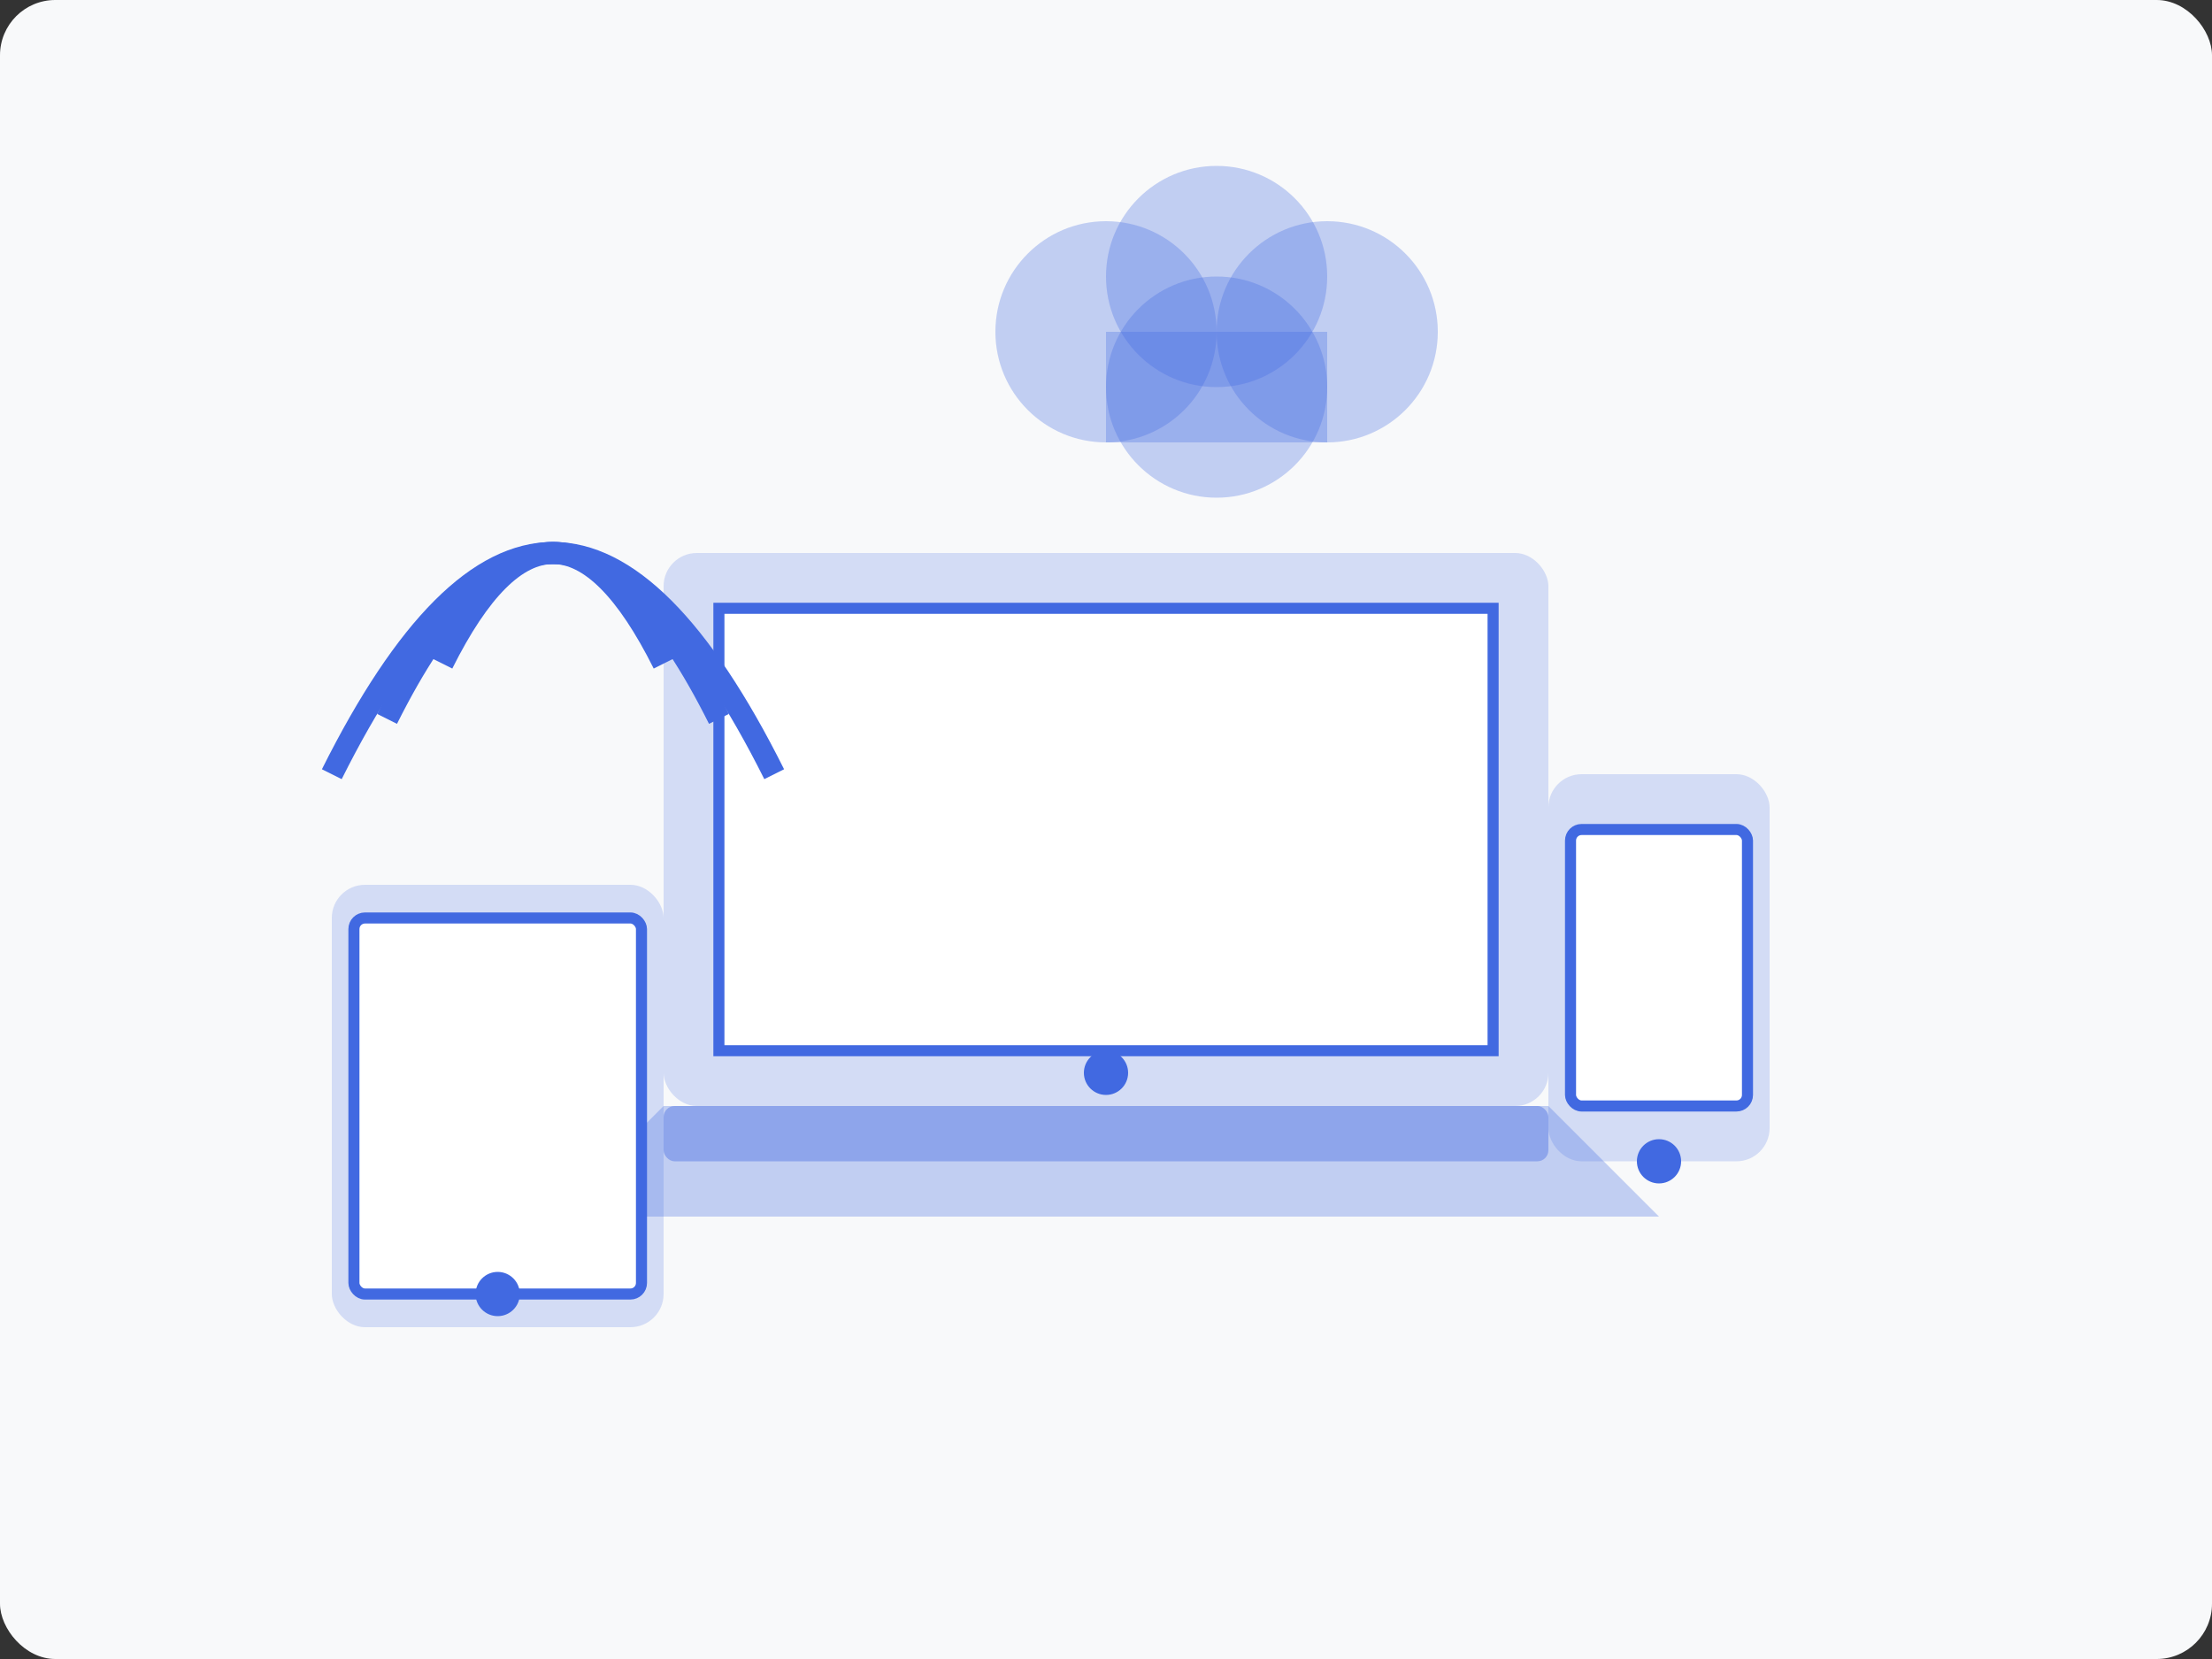 <svg xmlns="http://www.w3.org/2000/svg" viewBox="0 0 200 150">
  <rect x="0" y="0" width="200" height="150" fill="#333333" stroke="none"/>
  <rect x="0" y="0" width="200" height="150" fill="#f8f9fa" rx="5" />
  <!-- 笔记本电脑 -->
  <rect x="60" y="50" width="80" height="50" fill="#4169E1" opacity="0.2" rx="3" />
  <rect x="60" y="100" width="80" height="5" fill="#4169E1" opacity="0.4" rx="1" />
  <path d="M60 100 L50 110 L150 110 L140 100 Z" fill="#4169E1" opacity="0.3" />
  <rect x="65" y="55" width="70" height="40" fill="white" stroke="#4169E1" stroke-width="1" />
  <circle cx="100" cy="97" r="2" fill="#4169E1" />
  <!-- 无线信号 -->
  <path d="M40 60 Q50 40 60 60" stroke="#4169E1" stroke-width="2" fill="none" />
  <path d="M35 65 Q50 35 65 65" stroke="#4169E1" stroke-width="2" fill="none" />
  <path d="M30 70 Q50 30 70 70" stroke="#4169E1" stroke-width="2" fill="none" />
  <!-- 手机 -->
  <rect x="140" y="70" width="20" height="35" fill="#4169E1" opacity="0.2" rx="3" />
  <rect x="142" y="75" width="16" height="25" fill="white" stroke="#4169E1" stroke-width="1" rx="1" />
  <circle cx="150" cy="105" r="2" fill="#4169E1" />
  <!-- 平板 -->
  <rect x="30" y="80" width="30" height="40" fill="#4169E1" opacity="0.2" rx="3" />
  <rect x="32" y="83" width="26" height="34" fill="white" stroke="#4169E1" stroke-width="1" rx="1" />
  <circle cx="45" cy="117" r="2" fill="#4169E1" />
  <!-- 云图标 -->
  <circle cx="100" cy="30" r="10" fill="#4169E1" opacity="0.3" />
  <circle cx="110" cy="25" r="10" fill="#4169E1" opacity="0.3" />
  <circle cx="120" cy="30" r="10" fill="#4169E1" opacity="0.3" />
  <circle cx="110" cy="35" r="10" fill="#4169E1" opacity="0.3" />
  <rect x="100" y="30" width="20" height="10" fill="#4169E1" opacity="0.3" />
</svg>